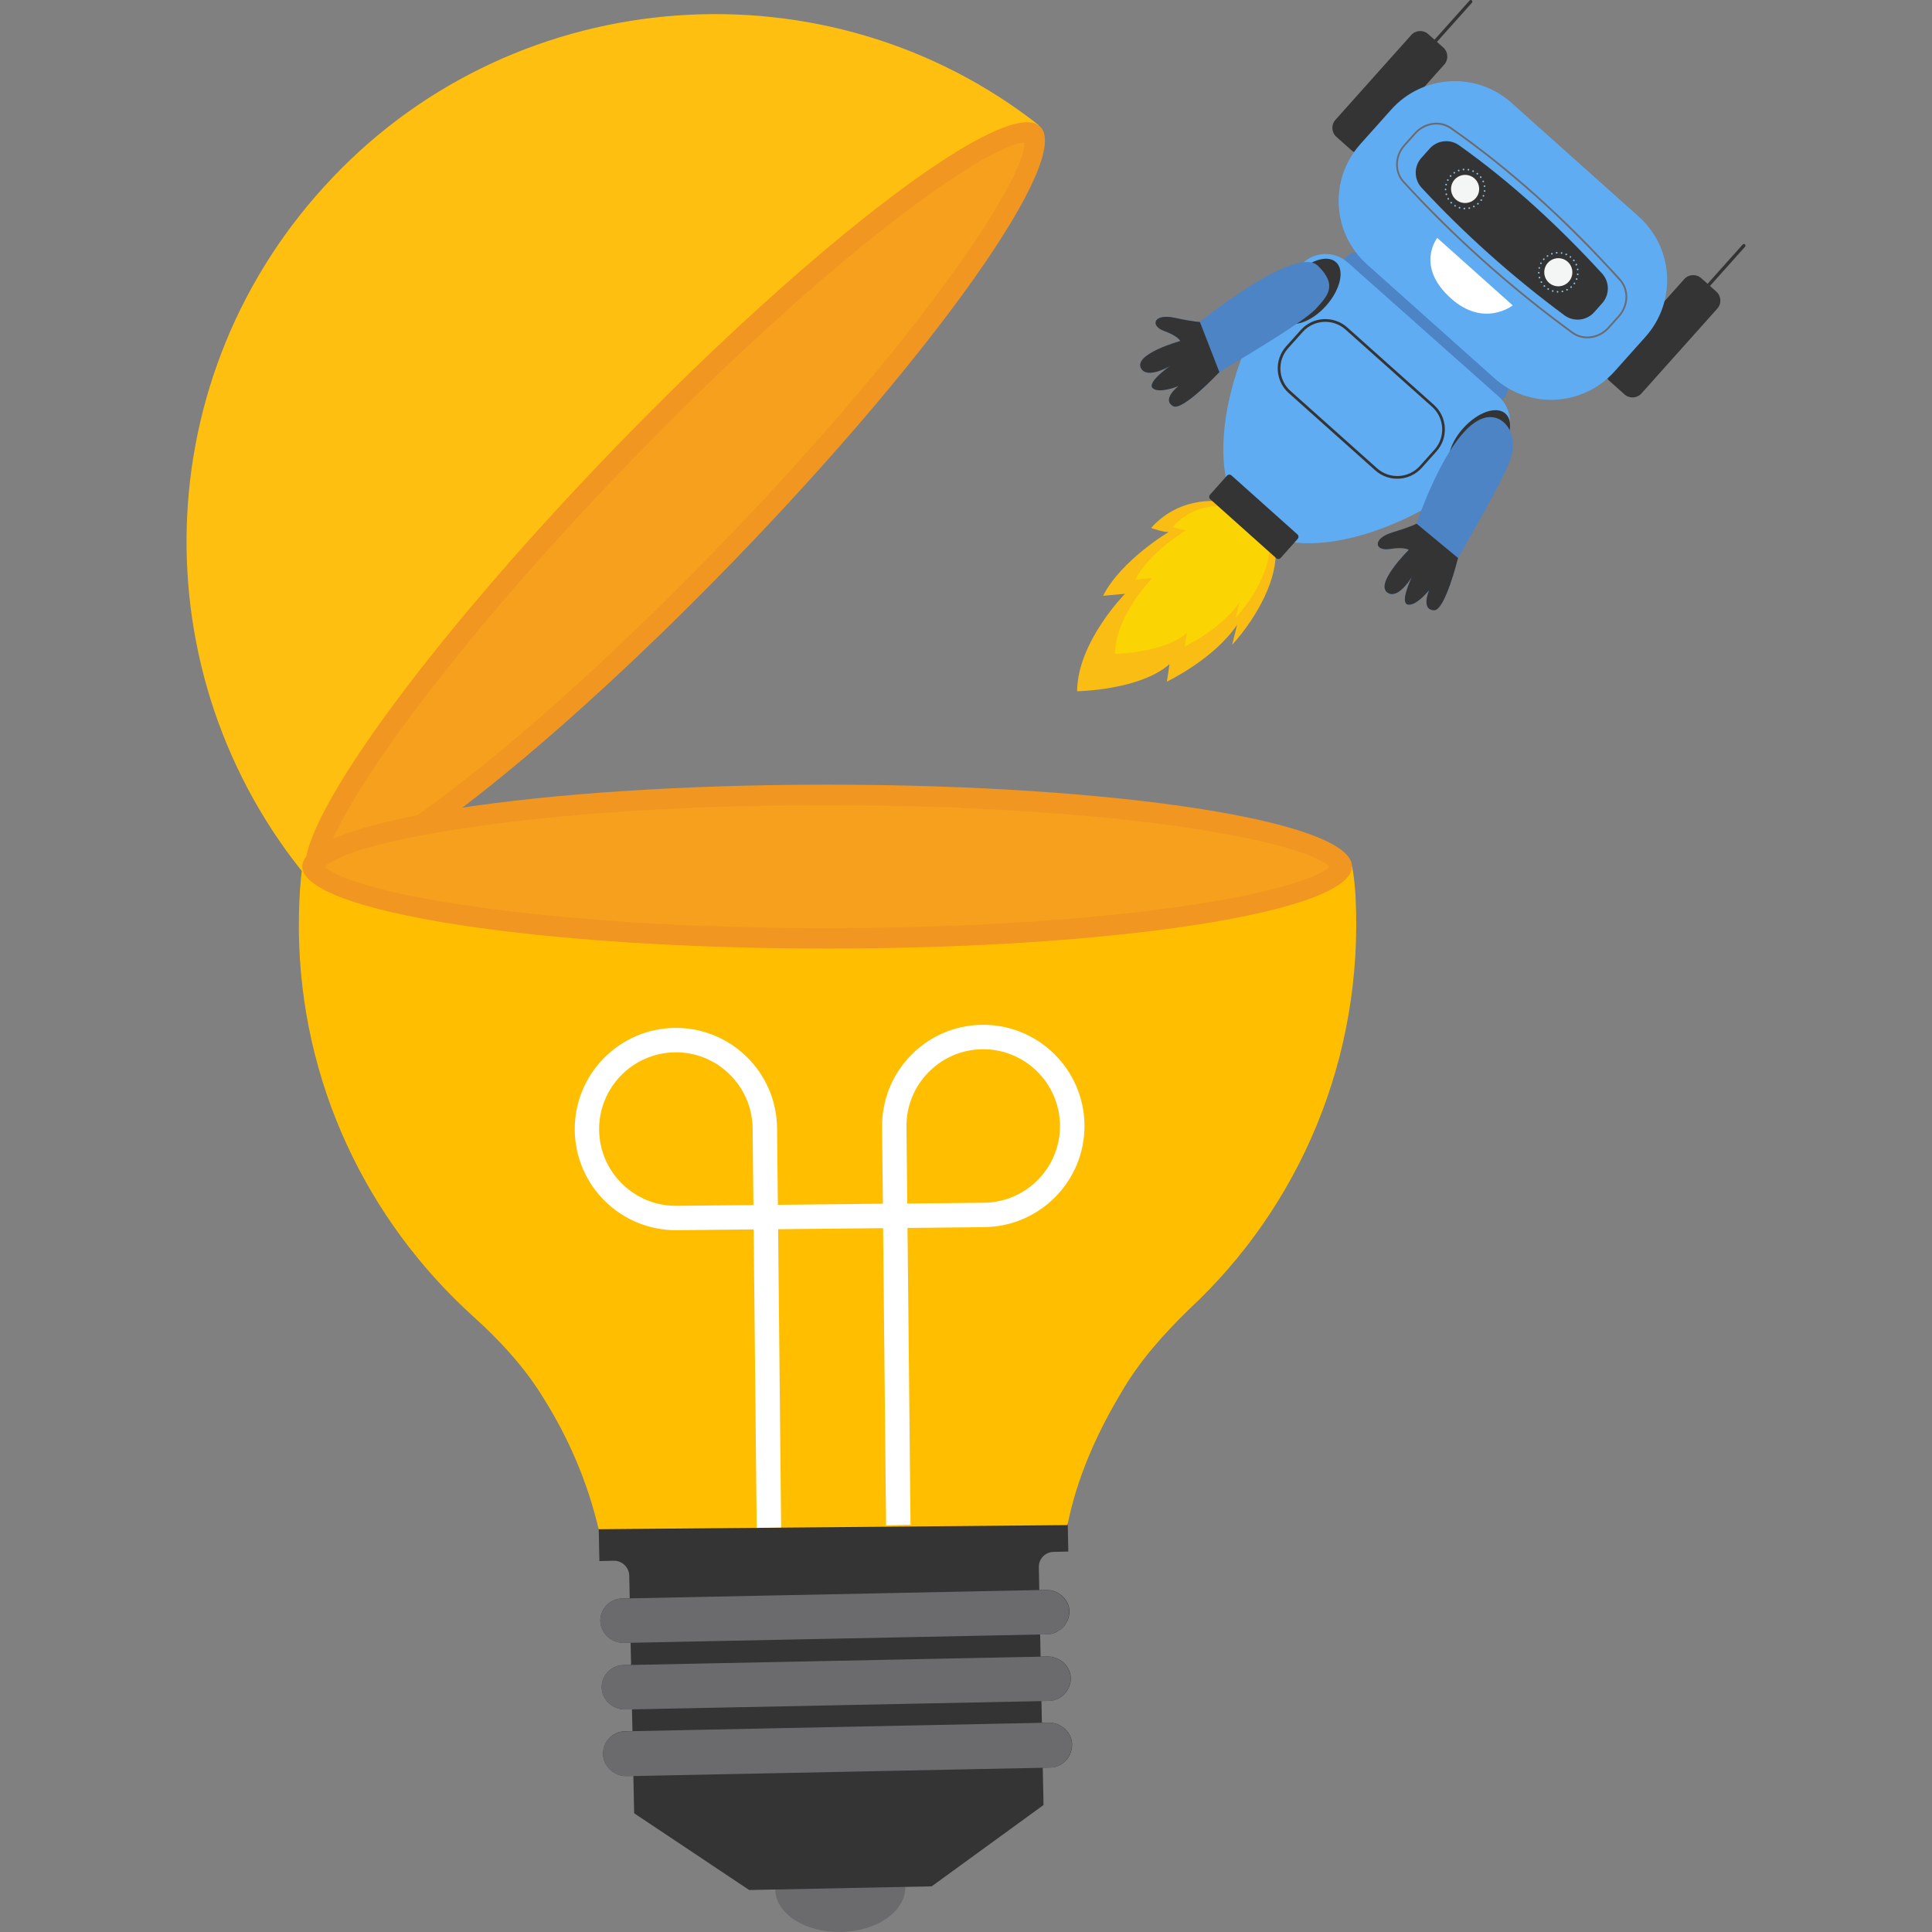 <?xml version="1.0" encoding="utf-8"?>
<svg xmlns="http://www.w3.org/2000/svg" enable-background="new 0 0 2950 2950" viewBox="0 0 2950 2950">
  <rect x="0" y="0" width="2950" height="2950" fill="#808080" stroke="none"/>
  <g>
    <g>
      <g>
        <path d="M2057.4,424.4l207.8,184.6c9.2,8.2,23.5,7.4,31.8-1.9l0,0c8.2-9.2,7.4-23.5-1.9-31.8l-207.8-184.6&#xD;&#xA;				c-9.2-8.2-23.5-7.4-31.8,1.9l0,0C2047.3,401.9,2048.2,416.2,2057.4,424.4z" fill="#4c84c5"/>
        <path d="M2288.6,605.7l-231-205.2c-20.7-18.4-52.8-16.5-71.2,4.2l-26.9,30.3c-74.9,84.3-134.9,290.7-50.6,365.5l0,0&#xD;&#xA;				c84.3,74.9,282.2-9.1,357-93.3l26.9-30.3C2311.2,656.1,2309.3,624.1,2288.6,605.7z" fill="#5facf2"/>
      </g>
      <g>
        <g>
          <path d="M2170.7,86.4L2170.7,86.4c1,0.9,2.6,0.8,3.5-0.2l73.4-82.1c0.9-1,0.8-2.6-0.2-3.5l0,0&#xD;&#xA;					c-1-0.9-2.6-0.8-3.5,0.2l-73.4,82.1C2169.6,83.9,2169.7,85.5,2170.7,86.4z" fill="#353434"/>
          <path d="M2040.5,208.9l23.1,20.6c7.5,6.7,19.2,6.1,25.9-1.5l115.8-129.5c6.7-7.5,6.1-19.2-1.5-25.9l-23.1-20.6&#xD;&#xA;					c-7.5-6.7-19.2-6.1-25.9,1.5L2039,183.1C2032.3,190.6,2033,202.2,2040.5,208.9z" fill="#353434"/>
        </g>
        <g>
          <path d="M2587.7,459L2587.7,459c1,0.9,2.6,0.8,3.5-0.2l73.4-82.1c0.9-1,0.8-2.6-0.2-3.5l0,0c-1-0.9-2.6-0.8-3.5,0.2&#xD;&#xA;					l-73.4,82.1C2586.6,456.6,2586.7,458.1,2587.7,459z" fill="#353434"/>
          <path d="M2457.4,581.6l23.1,20.6c7.5,6.7,19.2,6.1,25.9-1.5l115.8-129.5c6.7-7.5,6.1-19.2-1.5-25.9l-23.1-20.6&#xD;&#xA;					c-7.5-6.7-19.2-6.1-25.9,1.5l-115.8,129.5C2449.2,563.2,2449.9,574.8,2457.4,581.6z" fill="#353434"/>
        </g>
      </g>
      <path d="M2087.4,403.8l194.3,173.6c53.5,47.9,135.8,43.2,183.6-10.3l47.2-52.8c47.9-53.5,43.2-135.8-10.3-183.6&#xD;&#xA;			L2307.9,157c-53.5-47.9-135.8-43.2-183.6,10.3l-47.2,52.8C2029.2,273.7,2033.8,355.9,2087.4,403.8z" fill="#5facf2"/>
      <g>
        <g>
          <g>
            <path d="M2170.3,241.1c-11.6,13-11.5,32.8,0.4,45.6c64.3,69.3,136.9,134.6,218,194.7c14.1,10.4,33.8,8.4,45.5-4.7&#xD;&#xA;						l12.2-13.7c11.6-13,11.5-32.7-0.3-45.5c-66.4-72.3-138.1-138.7-218.3-195.7c-14-10-33.4-7.7-44.8,5.1L2170.3,241.1z" fill="#353434"/>
            <g>
              <path d="M2363.4,401.4c-7.9,8.8-7.1,22.4,1.7,30.3c8.8,7.9,22.4,7.1,30.3-1.7c7.9-8.8,7.1-22.4-1.7-30.3&#xD;&#xA;							C2384.9,391.8,2371.3,392.6,2363.4,401.4z" fill="#f4f6f6"/>
              <path d="M2221.1,274.2c-7.9,8.8-7.1,22.4,1.7,30.3c8.8,7.9,22.4,7.1,30.3-1.7c7.9-8.8,7.1-22.4-1.7-30.3&#xD;&#xA;							C2242.5,264.6,2229,265.4,2221.1,274.2z" fill="#f4f6f6"/>
            </g>
            <path d="M2359,437.6c0.5-0.5,0.5-1.3,0-1.8l0,0c-0.5-0.5-1.3-0.5-1.8,0l0,0c-0.5,0.5-0.5,1.3,0,1.8l0,0&#xD;&#xA;						c0,0,0,0,0.1,0l0,0C2357.8,438.1,2358.5,438.1,2359,437.6z M2363.3,442.4c0.6,0.4,1.4,0.2,1.7-0.4l0,0c0.4-0.6,0.2-1.4-0.4-1.7&#xD;&#xA;						l0,0c-0.6-0.4-1.4-0.2-1.7,0.4l0,0c-0.3,0.5-0.2,1.2,0.2,1.6l0,0C2363.2,442.3,2363.3,442.3,2363.3,442.4z M2354.2,431.8&#xD;&#xA;						c0.6-0.4,0.8-1.1,0.4-1.7l0,0c-0.3-0.6-1.1-0.8-1.7-0.5l0,0c-0.6,0.3-0.8,1.1-0.5,1.7l0,0l0,0l0,0c0.1,0.1,0.2,0.2,0.3,0.3l0,0&#xD;&#xA;						C2353.2,432,2353.7,432.1,2354.2,431.8z M2370.5,445.6c0.7,0.2,1.4-0.2,1.6-0.9l0,0c0.2-0.7-0.2-1.4-0.8-1.6l0,0&#xD;&#xA;						c-0.7-0.2-1.4,0.2-1.6,0.9l0,0c-0.2,0.5,0,1,0.4,1.3l0,0C2370.1,445.4,2370.3,445.5,2370.5,445.6z M2351,425.1&#xD;&#xA;						c0.7-0.2,1.1-0.9,0.9-1.6l0,0c-0.2-0.7-0.9-1-1.6-0.9l0,0c-0.7,0.2-1.1,0.9-0.9,1.6l0,0l0,0l0,0c0.1,0.2,0.2,0.4,0.4,0.6l0,0&#xD;&#xA;						C2350.1,425.1,2350.6,425.2,2351,425.1z M2378.2,446.8c0.7,0,1.3-0.5,1.3-1.2l0,0c0-0.7-0.5-1.3-1.2-1.3l0,0&#xD;&#xA;						c-0.7,0-1.3,0.5-1.3,1.2l0,0c0,0.4,0.2,0.8,0.4,1l0,0C2377.6,446.7,2377.9,446.8,2378.2,446.8z M2349.6,417.7&#xD;&#xA;						c0.7,0,1.2-0.6,1.2-1.3l0,0c0-0.7-0.6-1.2-1.3-1.2l0,0c-0.7,0-1.2,0.6-1.2,1.3l0,0l0,0l0,0c0,0.4,0.2,0.7,0.4,0.9l0,0&#xD;&#xA;						C2349,417.6,2349.3,417.7,2349.6,417.7z M2385.9,446.2c0.7-0.2,1.1-0.8,1-1.5l0,0c-0.2-0.7-0.8-1.1-1.5-1l0,0&#xD;&#xA;						c-0.7,0.2-1.1,0.8-1,1.5l0,0c0,0.3,0.2,0.5,0.4,0.7l0,0C2385.1,446.1,2385.5,446.3,2385.9,446.2z M2350,410.3&#xD;&#xA;						c0.7,0.2,1.4-0.3,1.5-0.9l0,0c0.2-0.7-0.3-1.4-0.9-1.5l0,0c-0.7-0.2-1.4,0.3-1.5,0.9l0,0l0,0l0,0c-0.1,0.5,0.1,0.9,0.4,1.2l0,0&#xD;&#xA;						C2349.6,410.1,2349.8,410.2,2350,410.3z M2393.3,443.6L2393.3,443.6L2393.3,443.6c0.6-0.3,0.9-1.1,0.6-1.7l0,0&#xD;&#xA;						c-0.3-0.6-1.1-0.9-1.7-0.6l0,0c-0.6,0.3-0.9,1.1-0.6,1.7l0,0c0.1,0.1,0.2,0.3,0.3,0.4l0,0&#xD;&#xA;						C2392.2,443.7,2392.8,443.8,2393.3,443.6z M2352.3,403.1c0.6,0.3,1.4,0.1,1.7-0.5l0,0c0.3-0.6,0.1-1.4-0.5-1.7l0,0&#xD;&#xA;						c-0.6-0.3-1.4-0.1-1.7,0.5l0,0c0,0,0,0,0,0l0,0c-0.3,0.5-0.1,1.1,0.3,1.5l0,0C2352.1,403,2352.2,403.1,2352.3,403.1z&#xD;&#xA;						 M2399.8,439.3c0.5-0.5,0.6-1.3,0.1-1.8l0,0c-0.5-0.5-1.3-0.6-1.8-0.1l0,0c-0.5,0.5-0.6,1.3-0.1,1.8l0,0c0,0,0.1,0.1,0.1,0.1&#xD;&#xA;						l0,0C2398.6,439.7,2399.3,439.7,2399.8,439.3z M2358.1,396.7C2358.1,396.7,2358.1,396.7,2358.1,396.7L2358.1,396.7&#xD;&#xA;						c0-0.1,0.1-0.1,0.1-0.1l0,0c0.5-0.5,0.4-1.3-0.1-1.8l0,0c-0.5-0.5-1.3-0.4-1.8,0.1l0,0c0,0,0,0,0,0.1l0,0c0,0,0,0,0,0.1l0,0&#xD;&#xA;						c-0.5,0.5-0.4,1.3,0.1,1.8l0,0C2356.8,397.3,2357.6,397.2,2358.1,396.7z M2358.2,396.6L2358.2,396.6L2358.2,396.6L2358.2,396.6&#xD;&#xA;						L2358.2,396.6C2358.2,396.6,2358.2,396.6,2358.2,396.6z M2403.2,433.8c0.6,0.4,1.4,0.3,1.8-0.3l0,0c0.4-0.6,0.2-1.4-0.3-1.8&#xD;&#xA;						l0,0c-0.6-0.4-1.4-0.3-1.8,0.3l0,0c-0.4,0.5-0.3,1.3,0.2,1.7l0,0C2403.1,433.7,2403.2,433.7,2403.2,433.8z M2363.6,391.9&#xD;&#xA;						c0.6-0.4,0.7-1.2,0.4-1.7l0,0c-0.4-0.6-1.2-0.7-1.8-0.4l0,0c-0.6,0.4-0.7,1.2-0.4,1.8l0,0c0.1,0.1,0.1,0.2,0.2,0.2l0,0&#xD;&#xA;						C2362.5,392.2,2363.1,392.2,2363.6,391.9z M2407,427.3c0.6,0.2,1.4-0.1,1.6-0.8l0,0c0.2-0.6-0.1-1.4-0.8-1.6l0,0&#xD;&#xA;						c-0.6-0.2-1.4,0.1-1.6,0.8l0,0c-0.2,0.5,0,1.1,0.4,1.4l0,0C2406.7,427.2,2406.8,427.2,2407,427.3z M2370,388.7L2370,388.7&#xD;&#xA;						c0.7-0.2,1-1,0.8-1.6l0,0c-0.2-0.7-0.9-1-1.6-0.8l0,0l0,0l0,0c-0.7,0.2-1,0.9-0.8,1.6l0,0c0.1,0.2,0.2,0.4,0.4,0.5l0,0&#xD;&#xA;						C2369.1,388.8,2369.5,388.9,2370,388.7z M2408.9,420.1c0.7,0.1,1.3-0.4,1.4-1.1l0,0c0.1-0.7-0.4-1.3-1.1-1.4l0,0&#xD;&#xA;						c-0.7-0.1-1.3,0.4-1.4,1.1l0,0c0,0.4,0.1,0.8,0.4,1.1l0,0C2408.4,419.9,2408.7,420.1,2408.9,420.1z M2377,387.3L2377,387.3&#xD;&#xA;						c0.7-0.1,1.2-0.7,1.2-1.4l0,0c-0.1-0.7-0.7-1.2-1.4-1.2l0,0c-0.7,0.1-1.2,0.7-1.2,1.4l0,0c0,0.3,0.2,0.6,0.4,0.8l0,0&#xD;&#xA;						C2376.3,387.2,2376.6,387.3,2377,387.3z M2409.1,412.6c0.7-0.1,1.2-0.7,1.1-1.4l0,0c-0.1-0.7-0.7-1.2-1.4-1.1l0,0&#xD;&#xA;						c-0.7,0.1-1.2,0.8-1.1,1.4l0,0c0.1,0.3,0.2,0.6,0.4,0.8l0,0C2408.3,412.5,2408.7,412.6,2409.1,412.6z M2384.2,387.6&#xD;&#xA;						L2384.2,387.6c0.7,0.1,1.3-0.4,1.5-1l0,0c0.1-0.7-0.4-1.4-1-1.5l0,0l0,0l0,0c-0.7-0.1-1.4,0.4-1.5,1l0,0&#xD;&#xA;						c-0.1,0.4,0.1,0.9,0.4,1.1l0,0C2383.7,387.4,2383.9,387.5,2384.2,387.6z M2407.4,405.3c0.7-0.3,1-1,0.7-1.7l0,0&#xD;&#xA;						c-0.3-0.7-1-1-1.7-0.7l0,0c-0.6,0.3-0.9,1-0.7,1.7l0,0c0.1,0.2,0.2,0.3,0.3,0.5l0,0C2406.4,405.4,2406.9,405.5,2407.4,405.3z&#xD;&#xA;						 M2391,389.6L2391,389.6c0.6,0.3,1.4,0,1.7-0.6l0,0c0.3-0.6,0-1.4-0.7-1.7l0,0c0,0,0,0,0,0l0,0c-0.7-0.3-1.4,0-1.7,0.6l0,0&#xD;&#xA;						c-0.2,0.5-0.1,1.1,0.3,1.5l0,0C2390.8,389.5,2390.9,389.6,2391,389.6z M2403.9,398.7c0.6-0.4,0.7-1.2,0.2-1.8l0,0&#xD;&#xA;						c-0.4-0.6-1.2-0.7-1.8-0.3l0,0c-0.5,0.4-0.7,1.2-0.2,1.8l0,0c0.1,0.1,0.1,0.1,0.2,0.2l0,0&#xD;&#xA;						C2402.8,399,2403.4,399.1,2403.9,398.7z M2397.1,393.3L2397.1,393.3c0.5,0.4,1.4,0.3,1.8-0.2l0,0c0.4-0.5,0.3-1.3-0.2-1.8l0,0&#xD;&#xA;						l0,0l0,0c-0.5-0.4-1.3-0.3-1.8,0.2l0,0C2396.5,392.1,2396.6,392.8,2397.1,393.3L2397.1,393.3&#xD;&#xA;						C2397.1,393.3,2397.1,393.3,2397.1,393.3z" fill="#8fc5ea"/>
            <path d="M2216.8,310.4c0.5-0.5,0.5-1.3,0-1.8l0,0c-0.5-0.5-1.3-0.5-1.8,0l0,0c-0.5,0.5-0.5,1.3,0,1.8l0,0&#xD;&#xA;						c0,0,0,0,0.1,0l0,0C2215.5,310.9,2216.3,310.9,2216.8,310.4z M2221.1,315.3c0.6,0.4,1.4,0.1,1.7-0.4l0,0&#xD;&#xA;						c0.4-0.6,0.2-1.4-0.4-1.7l0,0c-0.6-0.4-1.4-0.2-1.7,0.4l0,0c-0.3,0.5-0.2,1.2,0.2,1.6l0,0C2221,315.2,2221,315.2,2221.1,315.3z&#xD;&#xA;						 M2212,304.7c0.6-0.4,0.8-1.1,0.4-1.7l0,0c-0.3-0.6-1.1-0.8-1.7-0.5l0,0c-0.6,0.3-0.8,1.1-0.5,1.7l0,0l0,0l0,0&#xD;&#xA;						c0.1,0.1,0.2,0.2,0.3,0.3l0,0C2210.9,304.9,2211.5,305,2212,304.7z M2228.2,318.4c0.7,0.2,1.4-0.2,1.6-0.9l0,0&#xD;&#xA;						c0.2-0.7-0.2-1.4-0.8-1.6l0,0c-0.7-0.2-1.4,0.2-1.6,0.9l0,0c-0.2,0.5,0,1,0.4,1.3l0,0C2227.9,318.3,2228,318.4,2228.2,318.4z&#xD;&#xA;						 M2208.8,297.9c0.7-0.2,1.1-0.9,0.9-1.6l0,0c-0.2-0.7-0.9-1-1.6-0.9l0,0c-0.7,0.2-1.1,0.9-0.9,1.6l0,0l0,0l0,0&#xD;&#xA;						c0.1,0.2,0.2,0.4,0.4,0.6l0,0C2207.9,297.9,2208.3,298.1,2208.8,297.9z M2235.9,319.7c0.7,0,1.3-0.5,1.3-1.2l0,0&#xD;&#xA;						c0-0.7-0.5-1.3-1.2-1.3l0,0c-0.7,0-1.3,0.5-1.3,1.2l0,0c0,0.4,0.2,0.8,0.4,1l0,0C2235.3,319.6,2235.6,319.7,2235.9,319.7z&#xD;&#xA;						 M2207.3,290.6c0.7,0,1.2-0.6,1.2-1.3l0,0c0-0.7-0.6-1.2-1.3-1.2l0,0c-0.7,0-1.3,0.6-1.2,1.3l0,0l0,0l0,0&#xD;&#xA;						c0,0.4,0.2,0.7,0.4,0.9l0,0C2206.7,290.5,2207,290.6,2207.3,290.6z M2243.7,319c0.7-0.2,1.1-0.8,1-1.5l0,0&#xD;&#xA;						c-0.2-0.7-0.8-1.1-1.5-1l0,0c-0.7,0.2-1.1,0.8-1,1.5l0,0c0,0.3,0.2,0.5,0.4,0.7l0,0C2242.9,319,2243.3,319.1,2243.7,319z&#xD;&#xA;						 M2207.8,283.1c0.7,0.2,1.4-0.3,1.5-0.9l0,0c0.2-0.7-0.3-1.4-0.9-1.5l0,0c-0.7-0.2-1.4,0.3-1.5,0.9l0,0l0,0l0,0&#xD;&#xA;						c-0.1,0.5,0.1,0.9,0.4,1.2l0,0C2207.4,283,2207.6,283.1,2207.8,283.1z M2251,316.5L2251,316.5L2251,316.5&#xD;&#xA;						c0.6-0.3,0.9-1.1,0.6-1.7l0,0c-0.3-0.6-1.1-0.9-1.7-0.6l0,0c-0.6,0.3-0.9,1.1-0.6,1.7l0,0c0.1,0.1,0.2,0.3,0.3,0.4l0,0&#xD;&#xA;						C2250,316.6,2250.6,316.7,2251,316.5z M2210.1,276c0.6,0.3,1.4,0.1,1.7-0.5l0,0c0.3-0.6,0.1-1.4-0.5-1.7l0,0&#xD;&#xA;						c-0.6-0.3-1.4-0.1-1.7,0.5l0,0c0,0,0,0,0,0l0,0c-0.3,0.5-0.1,1.1,0.3,1.5l0,0C2209.9,275.9,2210,275.9,2210.1,276z&#xD;&#xA;						 M2257.5,312.1c0.5-0.5,0.6-1.3,0.1-1.8l0,0c-0.5-0.5-1.3-0.6-1.8-0.1l0,0c-0.5,0.5-0.6,1.3-0.1,1.8l0,0c0,0,0.1,0.1,0.1,0.1&#xD;&#xA;						l0,0C2256.3,312.5,2257,312.5,2257.5,312.1z M2215.8,269.6C2215.8,269.5,2215.8,269.5,2215.8,269.6L2215.8,269.6&#xD;&#xA;						c0-0.1,0.1-0.1,0.1-0.1l0,0c0.5-0.5,0.4-1.3-0.1-1.8l0,0c-0.5-0.5-1.3-0.4-1.8,0.1l0,0c0,0,0,0,0,0.1l0,0c0,0,0,0,0,0.1l0,0&#xD;&#xA;						c-0.5,0.5-0.4,1.3,0.1,1.8l0,0C2214.6,270.1,2215.4,270.1,2215.8,269.6z M2215.9,269.5L2215.9,269.5L2215.9,269.5L2215.9,269.5&#xD;&#xA;						L2215.9,269.5C2215.9,269.5,2215.9,269.5,2215.9,269.5z M2261,306.6c0.6,0.4,1.4,0.3,1.8-0.3l0,0c0.4-0.6,0.2-1.4-0.3-1.8l0,0&#xD;&#xA;						c-0.6-0.4-1.4-0.3-1.8,0.3l0,0c-0.4,0.5-0.3,1.3,0.2,1.7l0,0C2260.9,306.6,2260.9,306.6,2261,306.6z M2221.3,264.8&#xD;&#xA;						c0.6-0.4,0.7-1.2,0.4-1.7l0,0c-0.4-0.6-1.2-0.7-1.8-0.4l0,0c-0.6,0.4-0.7,1.2-0.4,1.8l0,0c0.1,0.1,0.1,0.2,0.2,0.2l0,0&#xD;&#xA;						C2220.2,265,2220.9,265.1,2221.3,264.8z M2264.7,300.2c0.6,0.2,1.4-0.1,1.6-0.8l0,0c0.2-0.6-0.1-1.4-0.8-1.6l0,0&#xD;&#xA;						c-0.6-0.2-1.4,0.1-1.6,0.8l0,0c-0.2,0.5,0,1.1,0.4,1.4l0,0C2264.4,300,2264.6,300.1,2264.7,300.2z M2227.7,261.6L2227.7,261.6&#xD;&#xA;						c0.7-0.2,1-1,0.8-1.6l0,0c-0.2-0.7-0.9-1-1.6-0.8l0,0l0,0l0,0c-0.7,0.2-1,0.9-0.8,1.6l0,0c0.1,0.2,0.2,0.4,0.4,0.5l0,0&#xD;&#xA;						C2226.8,261.6,2227.3,261.8,2227.7,261.6z M2266.7,292.9c0.7,0.1,1.3-0.4,1.4-1.1l0,0c0.1-0.7-0.4-1.3-1.1-1.4l0,0&#xD;&#xA;						c-0.7-0.1-1.3,0.4-1.4,1.1l0,0c0,0.4,0.1,0.8,0.4,1.1l0,0C2266.2,292.8,2266.4,292.9,2266.7,292.9z M2234.8,260.1L2234.8,260.1&#xD;&#xA;						c0.7-0.1,1.2-0.7,1.2-1.4l0,0c-0.1-0.7-0.7-1.2-1.4-1.2l0,0c-0.7,0.1-1.2,0.7-1.2,1.4l0,0c0,0.3,0.2,0.6,0.4,0.8l0,0&#xD;&#xA;						C2234.1,260,2234.4,260.2,2234.8,260.1z M2266.9,285.5c0.7-0.1,1.2-0.7,1.1-1.4l0,0c-0.1-0.7-0.7-1.2-1.4-1.1l0,0&#xD;&#xA;						c-0.7,0.1-1.2,0.8-1.1,1.4l0,0c0.1,0.3,0.2,0.6,0.4,0.8l0,0C2266.1,285.4,2266.5,285.5,2266.9,285.5z M2241.9,260.4&#xD;&#xA;						L2241.9,260.4c0.7,0.1,1.3-0.4,1.5-1l0,0c0.1-0.7-0.4-1.4-1-1.5l0,0l0,0l0,0c-0.7-0.1-1.4,0.4-1.5,1l0,0&#xD;&#xA;						c-0.1,0.4,0.1,0.9,0.4,1.1l0,0C2241.5,260.3,2241.7,260.4,2241.9,260.4z M2265.2,278.2c0.7-0.3,1-1,0.7-1.7l0,0&#xD;&#xA;						c-0.3-0.7-1-0.9-1.7-0.7l0,0c-0.6,0.3-0.9,1-0.7,1.7l0,0c0.1,0.2,0.2,0.3,0.3,0.5l0,0C2264.2,278.3,2264.7,278.4,2265.2,278.2z&#xD;&#xA;						 M2248.8,262.5L2248.8,262.5c0.6,0.3,1.4,0,1.7-0.6l0,0c0.3-0.6,0-1.4-0.7-1.7l0,0c0,0,0,0,0,0l0,0c-0.7-0.3-1.4,0-1.7,0.6l0,0&#xD;&#xA;						c-0.2,0.5-0.1,1.1,0.3,1.5l0,0C2248.5,262.4,2248.6,262.4,2248.8,262.5z M2261.7,271.5c0.6-0.4,0.7-1.2,0.2-1.8l0,0&#xD;&#xA;						c-0.4-0.6-1.2-0.7-1.8-0.3l0,0c-0.5,0.4-0.7,1.2-0.2,1.8l0,0c0.1,0.1,0.1,0.1,0.2,0.2l0,0&#xD;&#xA;						C2260.5,271.9,2261.2,271.9,2261.7,271.5z M2254.9,266.2L2254.9,266.2c0.5,0.4,1.4,0.3,1.8-0.2l0,0c0.4-0.5,0.3-1.3-0.2-1.8&#xD;&#xA;						l0,0l0,0l0,0c-0.5-0.4-1.3-0.3-1.8,0.2l0,0C2254.3,264.9,2254.3,265.7,2254.9,266.2L2254.9,266.2&#xD;&#xA;						C2254.9,266.2,2254.9,266.2,2254.9,266.2z" fill="#8fc5ea"/>
          </g>
          <path d="M2263.8,398.8c43.2,38.6,88.7,75.4,136.1,110.1c17.4,12.7,42.1,9.4,57.4-7.8l15.5-17.3&#xD;&#xA;					c15.2-17,15.9-41.8,1.6-57.7c-84.6-93.5-169-169.2-258.2-231.6c-17.3-12.1-41.6-8.5-56.6,8.4l-16,17.9&#xD;&#xA;					c-15.3,17.1-15.9,42-1.4,57.8C2180.2,320.2,2220.9,360.4,2263.8,398.8z M2343.3,298.9c43.4,38.8,86.2,81.6,129.1,129&#xD;&#xA;					c13.4,14.8,12.7,38.1-1.6,54.1l-15.5,17.3c-14.4,16.1-37.6,19.3-53.8,7.4c-94.4-69-181-146.4-257.4-229.9&#xD;&#xA;					c-13.5-14.8-12.9-38.1,1.5-54.2l16-17.9c14.1-15.8,37-19.2,53.1-7.9C2258.4,227.3,2301.1,261.2,2343.3,298.9z" fill="#6b6a6e"/>
        </g>
        <path d="M2309.8,466.3l-115.2-103c0,0-34.3,43,21,92.4C2266.1,500.9,2309.8,466.3,2309.8,466.3z" fill="#fff"/>
      </g>
      <g>
        <path d="M1967.7,600.1l132.2,118.1c20.7,18.5,52.6,16.7,71.1-4l22.4-25c18.5-20.7,16.7-52.6-4-71.1l-132.2-118.1&#xD;&#xA;				c-20.7-18.5-52.6-16.7-71.1,4l-22.4,25C1945.3,549.6,1947,581.5,1967.7,600.1z M2186.7,621.2c19,17,20.7,46.3,3.7,65.3l-22.4,25&#xD;&#xA;				c-17,19-46.2,20.6-65.3,3.6l-132.2-118.1c-19-17-20.7-46.2-3.7-65.2l22.4-25c17-19,46.2-20.6,65.2-3.7L2186.7,621.2z" fill="#353434"/>
      </g>
      <ellipse cx="2258.8" cy="676.1" fill="#353434" rx="59.8" ry="33.2" transform="rotate(-48.21 2258.782 676.051)"/>
      <g>
        <path d="M2126.2,812.9c-31.3,9.6-27.4,29-4.1,25.4c23.3-3.8,28.9,1.4,28.9,1.4s-54.5,53.7-31.1,66&#xD;&#xA;				c15.3,8.1,33.4-20.8,35.8-24.6c-2,4.4-18.3,39.5-6.1,42c13,2.7,32.6-22.1,32.6-22.1s-13.3,30.7,7.8,30.8&#xD;&#xA;				c16.4,0.2,36-78.6,36-78.6s0.2-0.4,0.5-1c6-12.7,74.7-127.3,81.6-157.1c7.7-33.1-9.2-56.1-29.5-58.1&#xD;&#xA;				c-59.9-5.8-115.7,162.6-115.7,162.6S2157.6,803.3,2126.2,812.9z" fill="#4c84c5"/>
        <path d="M2122.1,838.3c23.3-3.8,28.9,1.4,28.9,1.4s-54.5,53.7-31.1,66c15.3,8.1,33.4-20.8,35.8-24.6&#xD;&#xA;				c-2,4.4-18.3,39.5-6.1,42c13,2.7,32.6-22.1,32.6-22.1s-13.3,30.7,7.8,30.8c16.4,0.2,36-78.6,36-78.6s0.2-0.4,0.5-1l-63.5-52.6&#xD;&#xA;				c0,0-5.5,3.7-36.8,13.3C2094.9,822.4,2098.8,841.9,2122.1,838.3z" fill="#353434"/>
      </g>
      <ellipse cx="2000" cy="444.8" fill="#353434" rx="59.8" ry="33.2" transform="rotate(-48.21 2000.034 444.794)"/>
      <g>
        <path d="M1793.5,485.2c-32-6.9-38.1,12-16,20.2c22.2,8.1,24.6,15.3,24.6,15.3s-73.7,20.4-59.3,42.6&#xD;&#xA;				c9.4,14.5,39.3-1.9,43.2-4.1c-3.9,2.8-35.3,25.6-25.7,33.7c10,8.6,39.2-3.4,39.2-3.4s-26.5,20.3-8.2,30.7&#xD;&#xA;				c14.2,8.1,69.7-51.1,69.7-51.1s0.3-0.2,1-0.7c11.4-8.2,127.4-74.7,147.8-97.5c15.8-17.7,34.1-34.6,2.5-65.1&#xD;&#xA;				c-33.9-32.7-180.2,85.8-180.2,85.8S1825.5,492.1,1793.5,485.2z" fill="#4c84c5"/>
        <path d="M1777.5,505.4c22.2,8.1,24.6,15.3,24.6,15.3s-73.7,20.4-59.3,42.6c9.4,14.5,39.3-1.9,43.2-4.1&#xD;&#xA;				c-3.9,2.8-35.3,25.6-25.7,33.7c10,8.6,39.2-3.4,39.2-3.4s-26.5,20.3-8.2,30.7c14.2,8.1,69.7-51.1,69.7-51.1s0.3-0.2,1-0.7&#xD;&#xA;				l-29.9-76.9c0,0-6.6,0.6-38.6-6.3C1761.5,478.3,1755.4,497.3,1777.5,505.4z" fill="#353434"/>
      </g>
      <g>
        <g>
          <g>
            <path d="M1869.4,766.4c0,0-64.3-13.3-111.7,39.7c0,0,21.1,7.6,27.3,5.9c0,0-72.5,42.7-100.7,97.7l33.5-3&#xD;&#xA;						c0,0-72.8,73.7-73.1,148.8c0,0,96.1-1.5,141.1-41.5l-4.1,26.8c0,0,72-34.3,107.3-86.9l-7.7,30.8&#xD;&#xA;						c40.3-44.7,70.7-103.9,66.2-148.5L1869.4,766.4z" fill="#fabd14"/>
            <path d="M1877.4,773.6c0,0-50-10.3-86.8,30.9c0,0,16.4,5.9,21.2,4.6c0,0-56.3,33.2-78.3,75.9l26-2.3&#xD;&#xA;						c0,0-56.6,57.3-56.8,115.7c0,0,74.7-1.2,109.7-32.2l-3.2,20.8c0,0,55.9-26.7,83.5-67.6l-6,23.9c31.3-34.8,55-80.8,51.5-115.5&#xD;&#xA;						L1877.4,773.6z" fill="#fad503"/>
            <path d="M1948.7,852.3l-100.8-90.1c-2-1.8-2.1-4.8-0.4-6.8l26-29.1c1.8-2,4.8-2.1,6.8-0.4l100.8,90.1&#xD;&#xA;						c2,1.8,2.1,4.8,0.4,6.8l-26,29.1C1953.7,853.9,1950.6,854.1,1948.7,852.3z" fill="#353434"/>
          </g>
        </g>
      </g>
    </g>
    <g>
      <g>
        <path d="M471.1,1342.6l1115-1151.5C1264.3-61.6,793-29.4,507.7,271.3C221.7,571.2,212.6,1032,471.1,1342.6z" fill="#febf10"/>
      </g>
      <g>
        <path d="M1109.4,845.1c-358.9,370.6-597.8,514.9-625.3,488.3c-27.5-26.6,109.1-270,467.9-640.6&#xD;&#xA;				s597.8-514.8,625.2-488.3C1604.8,231.1,1468.3,474.6,1109.4,845.1z" fill="#f6a01d"/>
        <path d="M963.4,703.7c306.9-316.9,543.5-483.6,601.2-486c-0.5,57.8-159.5,299.5-466.4,616.5&#xD;&#xA;				c-306.9,316.9-543.5,483.6-601.2,486C497.5,1262.4,656.5,1020.7,963.4,703.7 M940.8,681.9c-307.9,318-517.2,614.7-467.6,662.8&#xD;&#xA;				c49.7,48.1,339.6-170.7,647.5-488.6c307.9-318,517.2-614.7,467.6-662.8C1538.6,145.1,1248.7,363.9,940.8,681.9L940.8,681.9z" fill="#f19620"/>
      </g>
    </g>
    <g>
      <path d="M1183.8,2885.4c0.7,36.8,45.8,65.7,100.6,64.6c54.8-1.1,98.6-31.8,97.9-68.6c-0.7-36.8-45.8-65.7-100.6-64.6&#xD;&#xA;			C1226.9,2817.9,1183.1,2848.6,1183.8,2885.4z" fill="#6b6b6e"/>
      <g>
        <path d="M960.8,2405.9l0.7,34.6l-11.5,0.2c-19.5,0.4-35,17.3-33.2,36.8c1.8,18,18,31.4,36,31l10.1-0.2l0.7,33.9&#xD;&#xA;				l-11.5,0.2c-19.5,0.4-35,17.3-33.2,36.8c1.8,18,18,31.4,36,31l10.1-0.2l0.7,33.2l-11.5,0.2c-19.5,0.4-35,17.3-33.2,37.5&#xD;&#xA;				c1.8,18,18,31.4,36,31l10.1-0.2l1.2,57l175.7,117.2l278.6-5.6l170.8-124.2l-1.2-57l11.6-0.2c19.5-0.4,34.3-17.3,33.2-37.5&#xD;&#xA;				c-1.8-18-18-31.4-36-31.1l-10.1,0.2l-0.7-33.2l11.6-0.2c19.5-0.4,34.3-17.3,33.2-36.8c-1.8-18-18-31.4-36-31l-10.1,0.2l-0.7-33.9&#xD;&#xA;				l11.6-0.2c5.8-0.1,11.5-1.7,16.5-5.4c5-2.3,9.3-6.7,12-12.5c3.5-5.1,4.8-11.7,4.7-18.9c-1.8-18-18-31.4-36-31l-10.1,0.2&#xD;&#xA;				l-0.7-34.6c-0.3-13,9.6-23.3,22.6-23.6l22.4-0.5l-4.1-204.3l-716,14.5l4.1,204.3l22.4-0.5C949.5,2383,960.5,2392.9,960.8,2405.9z" fill="#353434"/>
        <path d="M916.7,2477.6c1.8,18,18,31.4,36,31l646.7-13.1c5.8-0.1,11.5-1.7,16.5-5.4c5-2.3,9.3-6.7,12-12.5&#xD;&#xA;				c3.5-5.1,4.8-11.7,4.7-18.9c-1.8-18-18-31.4-36-31l-646.7,13.1C930.4,2441.2,914.9,2458.1,916.7,2477.6z" fill="#6b6b6e"/>
        <path d="M1616,2490.1c5-2.3,9.3-6.7,12-12.5l-1.5-2.9L1616,2490.1z" fill="#6b6b6e"/>
        <path d="M918.8,2579.3c1.8,18,18,31.4,36,31l646.7-13.1c19.5-0.4,34.3-17.3,33.2-36.8c-1.8-18-18-31.4-36-31&#xD;&#xA;				L952,2542.5C932.5,2542.9,916.9,2559.9,918.8,2579.3z" fill="#6b6b6e"/>
        <path d="M920.8,2681.1c1.8,18,18,31.4,36,31l646.7-13.1c19.5-0.4,34.3-17.3,33.2-37.5c-1.8-18-18-31.4-36-31.1&#xD;&#xA;				L954,2643.6C934.5,2644,919,2660.9,920.8,2681.1z" fill="#6b6b6e"/>
      </g>
    </g>
    <g>
      <path d="M456.3,1419.4c2.1,234.7,104.7,444.1,265.4,589.9c41.2,37,79.3,78.3,107.8,124.8&#xD;&#xA;			c39.1,62.4,67.7,129,84.6,200.9l715.8-6.3c14.8-72.9,44.4-139.5,82.5-203c27.5-47.6,64.5-88.8,103.6-126.9&#xD;&#xA;			c167.1-155.4,266.4-381.7,253.8-630.1c-1.1-14.8-2.1-30.7-5.3-45.5H461.6C457.4,1354.9,456.3,1386.6,456.3,1419.4z" fill="#ffbf00"/>
    </g>
    <g>
      <g>
        <g>
          <path d="M1030.6,1569.5c-85.2,0.9-153.9,70.9-153,156.1c0.9,85.2,70.9,153.7,156.1,152.8l154.4-1.6l-1.6-154.4&#xD;&#xA;					C1185.6,1637.3,1115.8,1568.7,1030.6,1569.5z M1033.3,1841.2c-64.7,0.7-117.8-51.4-118.5-115.9&#xD;&#xA;					c-0.7-64.7,51.4-117.8,116.1-118.5c64.5-0.7,117.6,51.4,118.3,116.1l1.2,117.1L1033.3,1841.2z" fill="#fff"/>
        </g>
        <g>
          <path d="M1499.7,1564.8c-85.2,0.9-153.7,70.9-152.8,156.1l1.6,154.4l154.4-1.6c85.2-0.9,153.9-70.7,153-156&#xD;&#xA;					C1655,1632.6,1584.9,1563.9,1499.7,1564.8z M1502.4,1836.5l-117.1,1.2l-1.2-117.1c-0.7-64.7,51.4-117.8,115.9-118.5&#xD;&#xA;					c64.7-0.7,117.8,51.4,118.5,116.1C1619.2,1782.7,1567.2,1835.8,1502.4,1836.5z" fill="#fff"/>
        </g>
      </g>
      <g>
        <polygon fill="#fff" points="1385.3 1837.6 1390.3 2328.2 1353 2329 1348.4 1875.3 1188.1 1876.9 1192.7 2332.3 1155.4 2333 1150.4 1840"/>
      </g>
    </g>
    <g>
      <path d="M1263,1432.7c-515.9,0-785.7-71.3-785.7-109.5c0-38.2,269.9-109.5,785.7-109.5s785.7,71.3,785.7,109.5&#xD;&#xA;			C2048.7,1361.4,1778.9,1432.7,1263,1432.7z" fill="#f6a01d"/>
      <path d="M1263.2,1198.1c-442.7,0-801.6,55.8-801.6,124.9s359,125.4,801.6,125.4c442.3,0,801.2-56.2,801.2-125.4&#xD;&#xA;			S1705.4,1198.1,1263.2,1198.1z M1973.8,1349.3c-109.9,33.9-360.7,67.8-710.6,67.8c-343.1,0-590.8-32.6-704.2-65.7&#xD;&#xA;			c-32.2-9.4-53.7-19.3-63.1-27.9c9.4-9.4,30.9-18.9,63.1-28.3c41.2-12,100.5-24,175.6-34.4c0.9-0.4,2.2-0.4,3-0.4&#xD;&#xA;			c89.3-12.5,201-22.3,332.3-27.5c59.3-2.1,121.9-3.4,188.9-3.4h4.3c67,0,130.1,1.3,188.9,3.4c6,0,11.6,0,16.7,0.9&#xD;&#xA;			c131,5.2,242.2,15.5,330.6,27.9c27,4.3,52,8.2,75.1,12.4c85.4,15.5,139.1,33.5,155.9,49.4&#xD;&#xA;			C2021.4,1331.7,2002.6,1340.2,1973.8,1349.3z" fill="#f19620"/>
    </g>
  </g>
</svg>